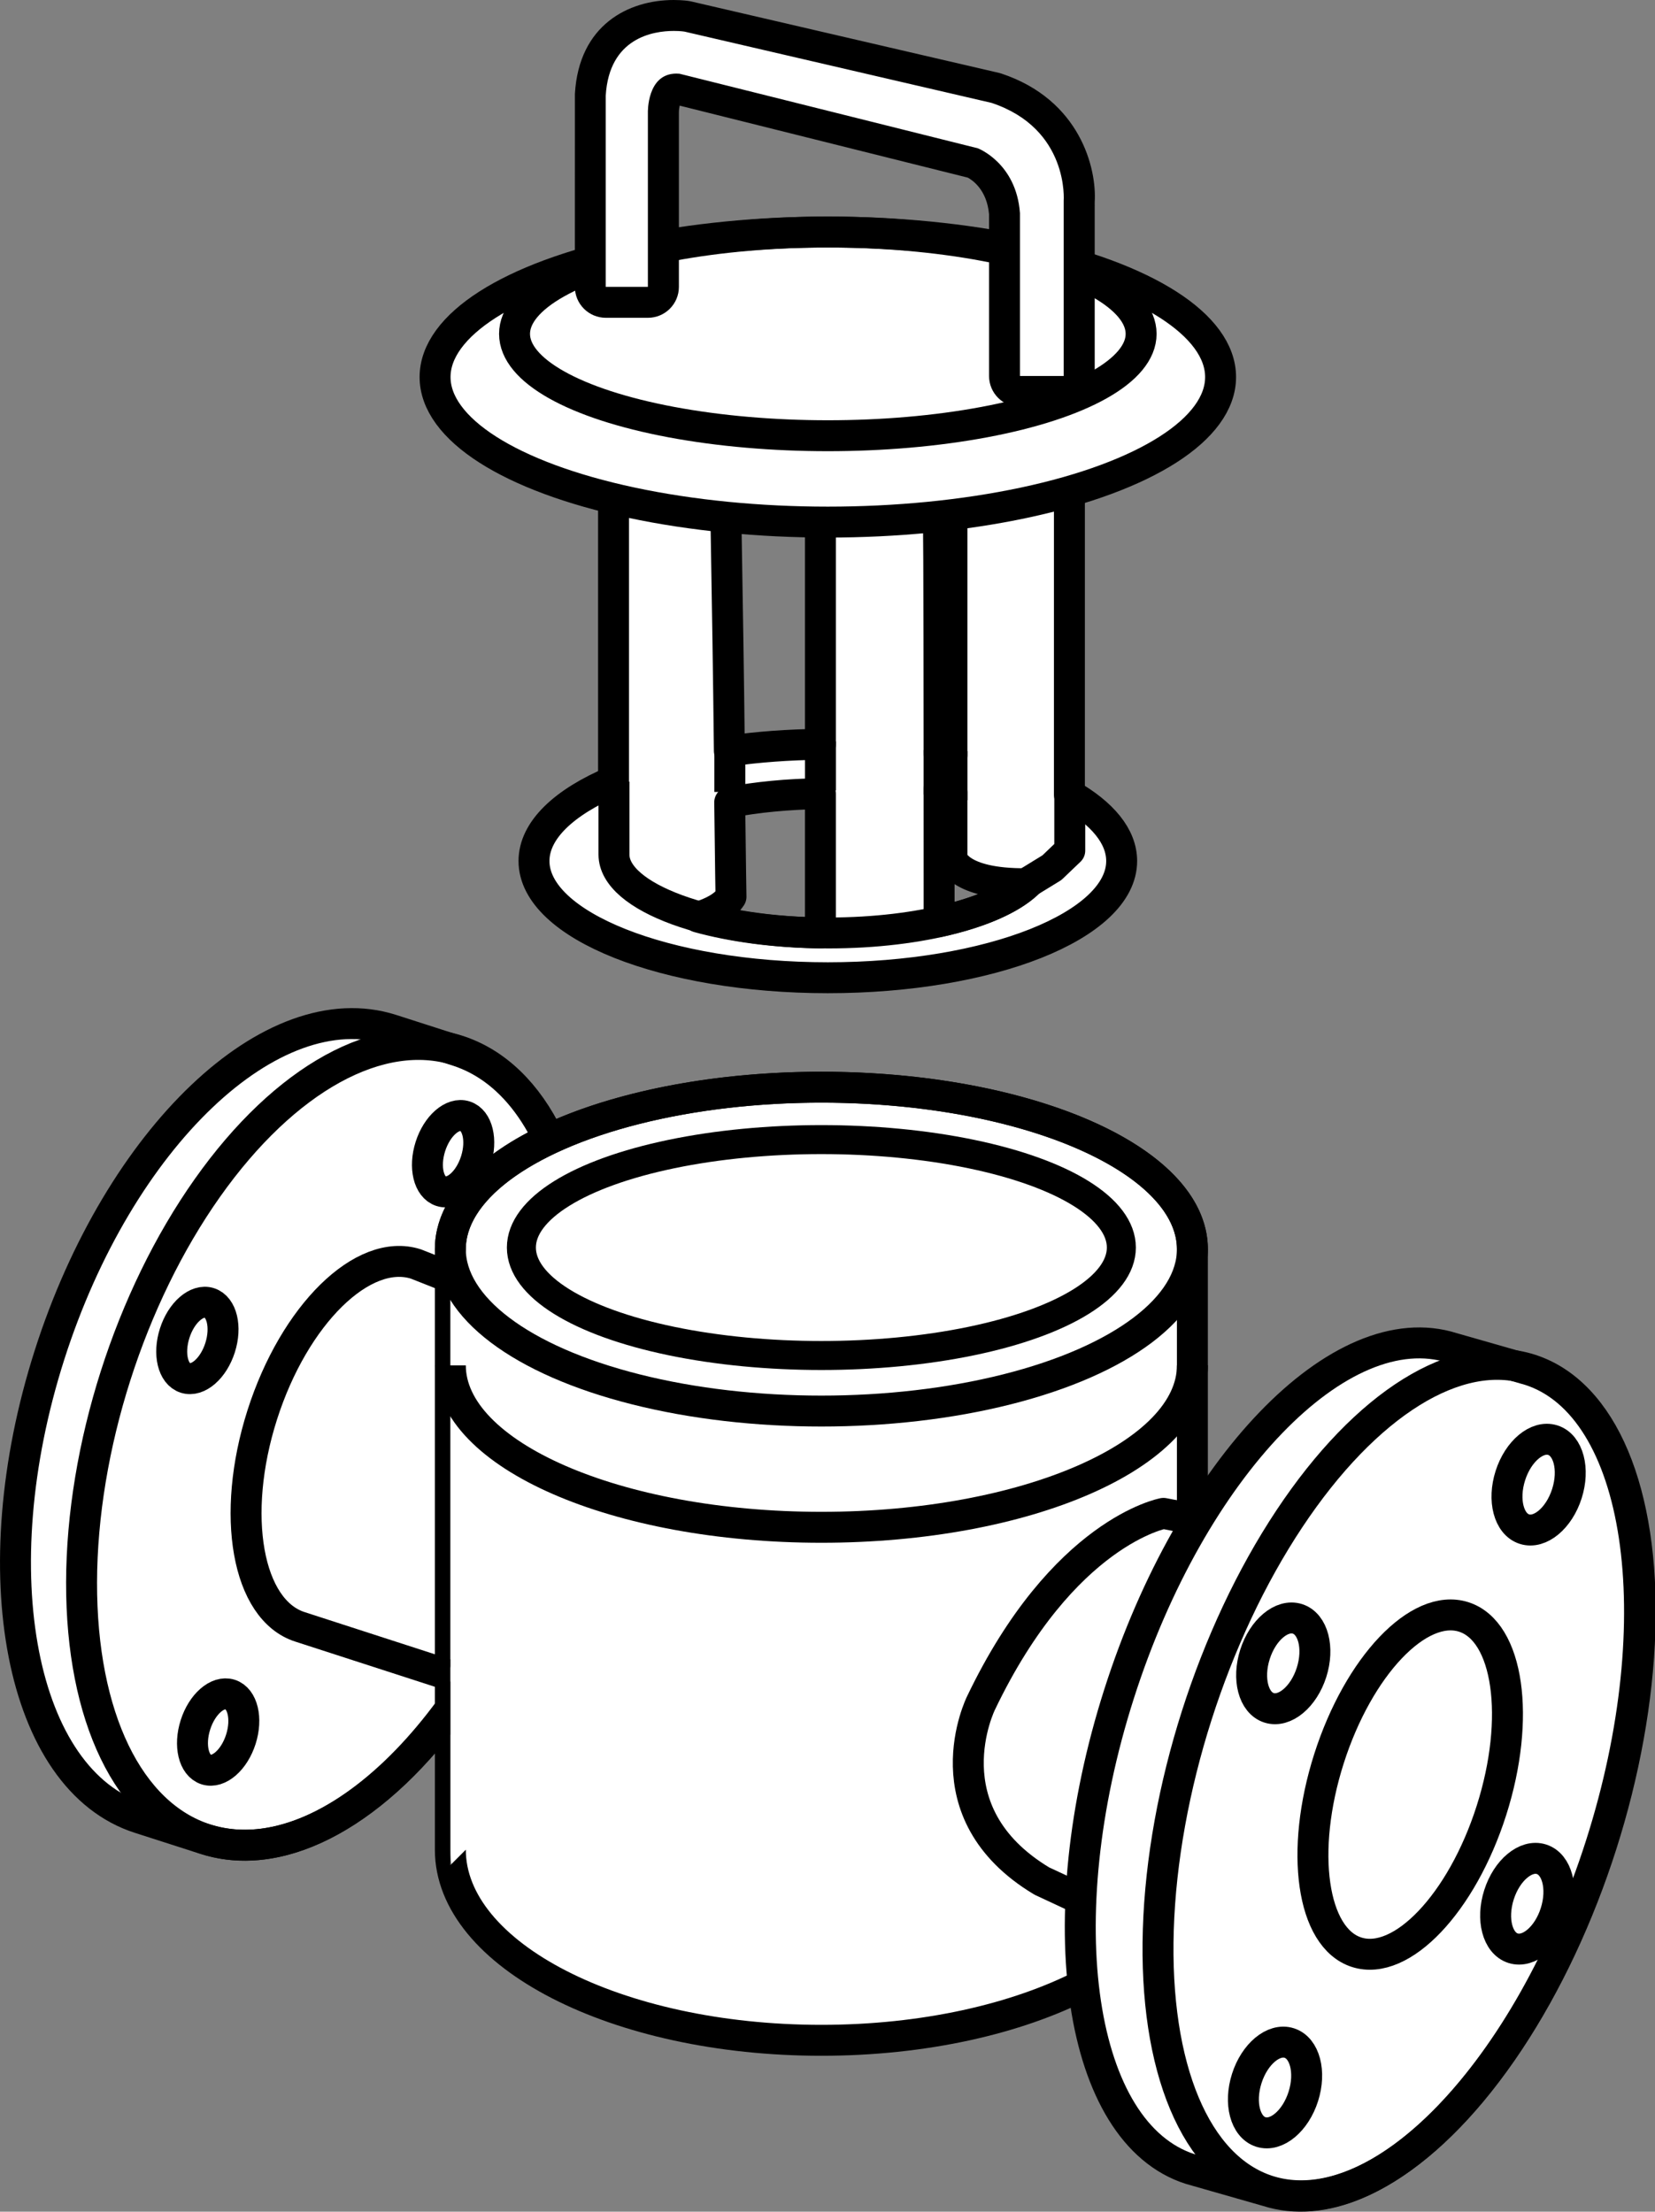 <?xml version="1.0" encoding="iso-8859-1"?>
<!-- Generator: Adobe Illustrator 28.1.0, SVG Export Plug-In . SVG Version: 6.00 Build 0)  -->
<svg version="1.1" id="callouts" xmlns="http://www.w3.org/2000/svg" xmlns:xlink="http://www.w3.org/1999/xlink" x="0px" y="0px"
	 width="42.795px" height="57.2px" viewBox="0 0 42.795 57.2" enable-background="new 0 0 42.795 57.2" xml:space="preserve">
<rect x="0" y="0" width="42.795" height="57.2" fill="#808080" stroke="none"/>
<path fill="#FFFFFF" stroke="#000000" stroke-width="0.8" stroke-linejoin="round" stroke-miterlimit="10" d="M3.612,47.022
	c-3.085-0.985-4.129-6.348-2.332-11.979s5.755-9.398,8.84-8.414l1.696,0.545
	c3.085,0.985,4.129,6.348,2.332,11.979s-5.755,9.398-8.84,8.414L3.612,47.022z"/>
<ellipse transform="matrix(0.304 -0.953 0.953 0.304 -29.641 34.167)" fill="none" stroke="#000000" stroke-width="0.8" stroke-linejoin="round" stroke-miterlimit="10" cx="8.563" cy="37.37" rx="10.703" ry="5.864"/>
<path fill="none" stroke="#000000" stroke-width="0.8" stroke-linejoin="round" stroke-miterlimit="10" d="M11.639,33.04
	l-0.885-0.35c-1.367-0.436-3.146,1.311-3.973,3.903c-0.827,2.592-0.389,5.047,0.978,5.483l3.826,1.239"/>
<ellipse transform="matrix(0.304 -0.953 0.953 0.304 -20.282 31.923)" fill="none" stroke="#000000" stroke-width="0.8" stroke-linejoin="round" stroke-miterlimit="10" cx="11.707" cy="29.842" rx="1.018" ry="0.616"/>
<ellipse transform="matrix(0.304 -0.953 0.953 0.304 -29.484 28.982)" fill="none" stroke="#000000" stroke-width="0.8" stroke-linejoin="round" stroke-miterlimit="10" cx="5.093" cy="34.669" rx="1.018" ry="0.616"/>
<ellipse transform="matrix(0.304 -0.953 0.953 0.304 -38.76 36.539)" fill="none" stroke="#000000" stroke-width="0.8" stroke-linejoin="round" stroke-miterlimit="10" cx="5.626" cy="44.796" rx="1.018" ry="0.616"/>
<path fill="#FFFFFF" stroke="#000000" stroke-width="0.8" stroke-linejoin="round" stroke-miterlimit="10" d="M11.645,47.838
	c0,2.723,4.295,4.93,9.594,4.93s9.594-2.207,9.594-4.93V32.306c0-2.313-4.295-4.188-9.594-4.188
	s-9.594,1.875-9.594,4.188C11.645,32.306,11.645,47.838,11.645,47.838z"/>
<ellipse fill="none" stroke="#000000" stroke-width="0.8" stroke-linejoin="round" stroke-miterlimit="10" cx="21.239" cy="32.306" rx="9.594" ry="4.188"/>
<ellipse fill="none" stroke="#000000" stroke-width="0.75" stroke-linejoin="round" stroke-miterlimit="10" cx="21.239" cy="32.265" rx="7.757" ry="2.792"/>
<path fill="none" stroke="#000000" stroke-width="0.8" stroke-linejoin="round" stroke-miterlimit="10" d="M11.645,35.312
	c0,2.313,4.295,4.188,9.594,4.188s9.594-1.875,9.594-4.188"/>
<path fill="#FFFFFF" stroke="#000000" stroke-width="0.8" stroke-linejoin="round" stroke-miterlimit="10" d="M30.779,56.098
	c-2.889-0.922-3.715-6.423-1.843-12.287c1.871-5.864,5.73-9.87,8.62-8.948l1.994,0.57
	c2.889,0.922,3.715,6.423,1.843,12.287s-5.73,9.87-8.62,8.948L30.779,56.098z"/>
<ellipse transform="matrix(0.304 -0.953 0.953 0.304 -18.7 66.502)" fill="none" stroke="#000000" stroke-width="0.8" stroke-linejoin="round" stroke-miterlimit="10" cx="36.163" cy="46.049" rx="11.145" ry="5.492"/>
<ellipse transform="matrix(0.304 -0.953 0.953 0.304 -18.612 66.857)" fill="none" stroke="#000000" stroke-width="0.8" stroke-linejoin="round" stroke-miterlimit="10" cx="36.45" cy="46.166" rx="4.55" ry="2.204"/>
<ellipse transform="matrix(0.304 -0.953 0.953 0.304 -8.91 64.624)" fill="none" stroke="#000000" stroke-width="0.8" stroke-linejoin="round" stroke-miterlimit="10" cx="39.773" cy="38.41" rx="1.207" ry="0.767"/>
<ellipse transform="matrix(0.304 -0.953 0.953 0.304 -19.442 71.885)" fill="none" stroke="#000000" stroke-width="0.8" stroke-linejoin="round" stroke-miterlimit="10" cx="39.476" cy="49.248" rx="1.207" ry="0.767"/>
<ellipse transform="matrix(0.304 -0.953 0.953 0.304 -28.509 68.977)" fill="none" stroke="#000000" stroke-width="0.8" stroke-linejoin="round" stroke-miterlimit="10" cx="32.953" cy="53.999" rx="1.207" ry="0.767"/>
<ellipse transform="matrix(0.304 -0.953 0.953 0.304 -17.907 61.547)" fill="none" stroke="#000000" stroke-width="0.8" stroke-linejoin="round" stroke-miterlimit="10" cx="33.168" cy="43.029" rx="1.207" ry="0.767"/>
<path fill="none" stroke="#000000" stroke-width="0.8" stroke-linejoin="round" stroke-miterlimit="10" d="M30.813,39.281
	l-0.728-0.141c0,0-2.595,0.47-4.719,4.907c0,0-1.397,2.818,1.573,4.602l1.057,0.493"/>
<path fill="#FFFFFF" stroke="#000000" stroke-width="0.8" stroke-linejoin="round" stroke-miterlimit="10" d="M27.653,20.55
	V12.598l-0.33-0.396l-2.708,0.694v6.635c-0.109-0.02-0.22-0.04-0.332-0.058c-0.003-4.506-0.011-6.59-0.031-6.611
	H21.214V19.25c-0.824,0.008-1.616,0.068-2.354,0.172c-0.046-4.174-0.111-6.582-0.089-6.56h-2.906v7.341
	c-1.275,0.54-2.057,1.266-2.057,2.065c0,1.667,3.402,3.019,7.598,3.019s7.598-1.352,7.598-3.019
	C29.004,21.629,28.504,21.037,27.653,20.55z M24.615,20.497v1.705c0,0,0.138,0.673,1.941,0.653
	c-0.443,0.41-1.246,0.754-2.272,0.981c-0-0.758-0-1.986-0.001-3.419
	C24.397,20.442,24.507,20.47,24.615,20.497z M21.214,20.527v3.601c-1.187-0.015-2.278-0.165-3.161-0.409
	c0.371-0.114,0.689-0.281,0.849-0.526c0,0-0.014-0.775-0.033-2.444C19.576,20.616,20.371,20.537,21.214,20.527z"/>
<ellipse fill="#FFFFFF" stroke="#000000" stroke-width="0.8" stroke-linejoin="round" stroke-miterlimit="10" cx="21.406" cy="9.752" rx="10.156" ry="3.751"/>
<path fill="none" stroke="#000000" stroke-width="0.8" stroke-linejoin="round" stroke-miterlimit="10" d="M24.615,20.497
	c-0.106-0.027-0.214-0.053-0.326-0.078"/>
<path fill="none" stroke="#000000" stroke-width="0.8" stroke-linejoin="round" stroke-miterlimit="10" d="M26.623,22.792
	c-0.754,0.779-2.796,1.337-5.197,1.337c-3.042,0-5.55-0.921-5.55-2.027v-1.886"/>
<ellipse fill="none" stroke="#000000" stroke-width="0.8" stroke-linejoin="round" stroke-miterlimit="10" cx="21.406" cy="8.635" rx="8.101" ry="2.634"/>
<line fill="none" stroke="#000000" stroke-width="0.8" stroke-linejoin="round" stroke-miterlimit="10" x1="18.872" y1="19.386" x2="18.872" y2="20.482"/>
<line fill="none" stroke="#000000" stroke-width="0.8" stroke-linejoin="round" stroke-miterlimit="10" x1="21.215" y1="19.174" x2="21.215" y2="20.443"/>
<line fill="none" stroke="#000000" stroke-width="0.8" stroke-linejoin="round" stroke-miterlimit="10" x1="24.283" y1="19.399" x2="24.283" y2="20.548"/>
<line fill="none" stroke="#000000" stroke-width="0.8" stroke-linejoin="round" stroke-miterlimit="10" x1="24.616" y1="19.425" x2="24.616" y2="20.694"/>
<polyline fill="none" stroke="#000000" stroke-width="0.8" stroke-linejoin="round" stroke-miterlimit="10" points="27.662,20.441 
	27.662,21.999 27.2,22.441 26.577,22.823 "/>
<g>
	<path fill="#FFFFFF" d="M26.374,10.124c-0.221,0-0.4-0.179-0.4-0.4V5.512C25.901,4.527,25.17,4.22,25.139,4.208
		L17.474,2.295c-0.087,0.008-0.133,0.041-0.164,0.073c-0.123,0.126-0.159,0.415-0.156,0.535v4.516
		c0,0.221-0.179,0.4-0.4,0.4h-1.09c-0.221,0-0.4-0.179-0.4-0.4V2.473
		C15.34,1.166,16.148,0.4,17.424,0.4c0.204,0,0.335,0.022,0.335,0.022l7.971,1.85
		c1.863,0.619,2.233,2.204,2.174,2.957l0.001,4.496c0,0.221-0.179,0.4-0.4,0.4
		C27.506,10.124,26.374,10.124,26.374,10.124z"/>
	<path d="M17.424,0.8c0.166,0,0.273,0.017,0.273,0.017l7.943,1.844c2.012,0.671,1.865,2.536,1.865,2.536v4.527H26.374
		V5.512c-0.094-1.299-1.09-1.677-1.09-1.677l-7.713-1.928c-0.028-0.002-0.055-0.004-0.081-0.004
		c-0.766,0-0.737,1.01-0.737,1.01v4.506h-1.09V2.473C15.752,0.977,16.89,0.8,17.424,0.8 M17.424,0L17.424,0
		c-1.168-0-2.453,0.637-2.558,2.426l-0.001,4.993c0,0.442,0.358,0.8,0.8,0.8h1.09c0.442,0,0.8-0.358,0.8-0.8
		v-4.506c-0-0.058,0.008-0.126,0.02-0.181l7.45,1.862c0.104,0.055,0.494,0.303,0.55,0.949v4.181
		c0,0.442,0.358,0.8,0.8,0.8h1.132c0.442,0,0.8-0.358,0.8-0.8V5.225c0.054-0.874-0.379-2.645-2.412-3.322
		c-0.024-0.008-0.048-0.015-0.072-0.02l-7.943-1.844c-0.015-0.004-0.041-0.008-0.056-0.011
		C17.822,0.027,17.666,0,17.424,0L17.424,0L17.424,0z"/>
</g>
</svg>
